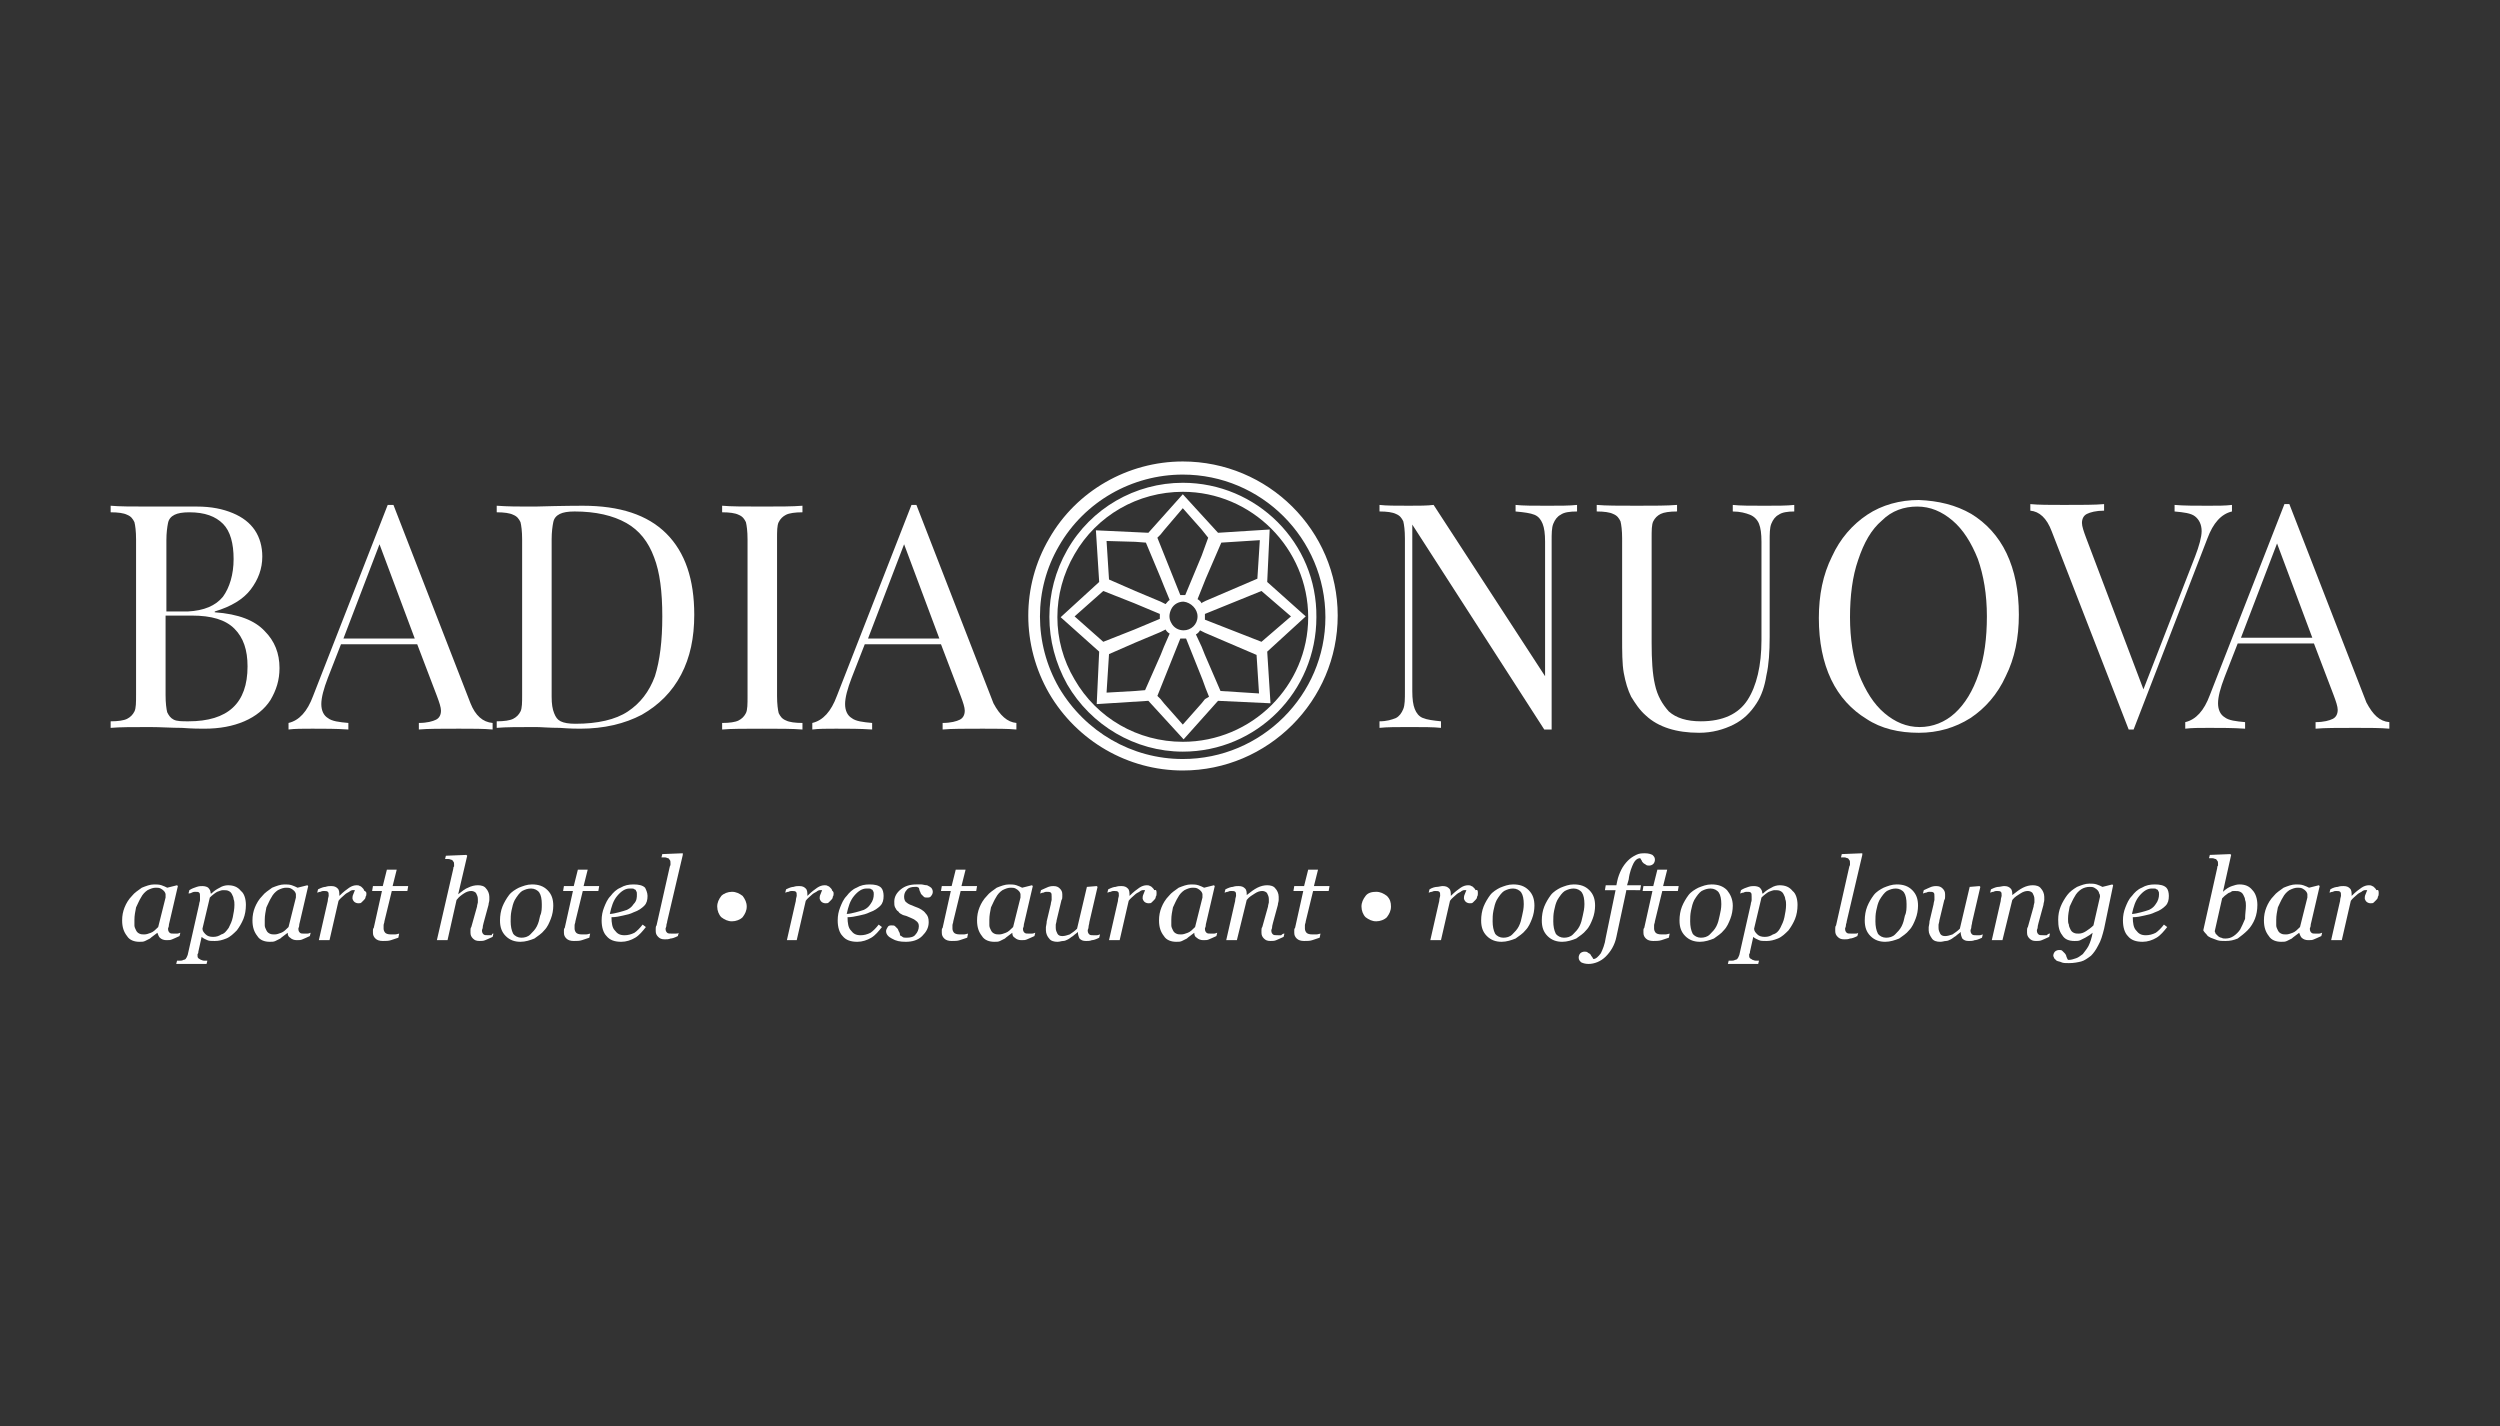<svg xmlns="http://www.w3.org/2000/svg" xmlns:xlink="http://www.w3.org/1999/xlink" id="Livello_1" x="0px" y="0px" width="305px" height="174px" viewBox="0 0 305 174" style="enable-background:new 0 0 305 174;" xml:space="preserve"><rect x="0" y="0" width="305" height="174" fill="#333333" stroke="none"/><style type="text/css">	.st0{fill:#FFFFFF;}</style><g>	<g>		<path class="st0" d="M144.3,56.3c-6.7,0-13,3.6-16.3,9.4c-3.4,5.8-3.4,13,0,18.9c3.4,5.8,9.6,9.4,16.3,9.4    c10.4,0,18.9-8.5,18.9-18.9S154.7,56.3,144.3,56.3z M144.3,92.6c-6.2,0-11.9-3.3-15.1-8.7c-3.1-5.4-3.1-12,0-17.3    c3.1-5.4,8.9-8.7,15.1-8.7c9.6,0,17.4,7.8,17.4,17.4C161.7,84.8,153.9,92.6,144.3,92.6z"></path>		<path class="st0" d="M144.3,58.9c-5.8,0-11.2,3.1-14.1,8.2c-2.9,5.1-2.9,11.2,0,16.4c2.9,5,8.3,8.2,14.1,8.2    c9,0,16.3-7.3,16.3-16.4C160.7,66.2,153.3,58.9,144.3,58.9z M144.3,90.5c-5.5,0-10.5-2.9-13.2-7.6c-2.8-4.7-2.8-10.5,0-15.3    c2.7-4.7,7.7-7.6,13.2-7.6c8.4,0,15.3,6.9,15.3,15.3S152.7,90.5,144.3,90.5z"></path>		<path class="st0" d="M159.3,75.2l-4.7-4.2l0.3-6.4l-6.3,0.4l-4.3-4.7l-4.2,4.7l-6.4-0.3l0.4,6.3l-4.7,4.3l4.7,4.2l-0.3,6.4    l6.3-0.4l4.3,4.7l4.2-4.7l6.4,0.3l-0.4-6.3L159.3,75.2z M149,66.2l4.7-0.3l-0.3,4.7l-6.3,2.7l-0.4,0.2l-0.1,0.1    c-0.1-0.2-0.3-0.4-0.5-0.5l0.6-1.5l0.4-1L149,66.2z M146.1,75.2c0,1-0.8,1.7-1.7,1.7c-0.6,0-1.2-0.3-1.5-0.9    c-0.3-0.5-0.3-1.1,0-1.7c0.3-0.6,0.9-0.9,1.5-0.9C145.3,73.5,146.1,74.3,146.1,75.2z M141.6,65.2l0.4-0.5l2.3-2.7l2.3,2.6l0.4,0.5    l0.4,0.5l-0.4,1.1l-0.4,1.1l-2,4.8c-0.1,0-0.2,0-0.3,0c-0.1,0-0.2,0-0.3,0l-2-5l-0.4-1l-0.4-1L141.6,65.2z M138.5,66.1l1.3,0.1    l1.8,4.3l0.4,1l0.7,1.7c-0.2,0.1-0.3,0.3-0.5,0.5l-0.2-0.1l-0.4-0.2l-3.1-1.3l-3.2-1.4l-0.3-4.7L138.5,66.1z M131.1,75.2l3.5-3.1    l3.8,1.5l3.1,1.3l0,0c0,0.2,0,0.4,0,0.6l0,0l-3.1,1.3l-3.8,1.5L131.1,75.2z M139.7,84.2l-1.2,0.1l-3.5,0.2l0.3-4.7l3.2-1.4    l3.1-1.3l0.4-0.2l0.2-0.1c0.1,0.2,0.3,0.4,0.5,0.5l-0.7,1.6l-0.4,1L139.7,84.2z M147,85.3l-0.4,0.5l-2.3,2.6l-2.3-2.6l-0.4-0.5    l-0.4-0.4l0.4-1l0.4-1l2-5c0.1,0,0.2,0,0.4,0c0.1,0,0.2,0,0.3,0l2,5l0.4,1.1l0.4,1L147,85.3z M148.9,84.3l-1.9-4.4l-0.4-1    l-0.7-1.5c0.2-0.1,0.4-0.3,0.5-0.5l0.2,0.1l0.4,0.2l6.3,2.7l0.3,4.7L148.9,84.3z M147,75.6L147,75.6c0-0.1,0-0.2,0-0.4    c0-0.1,0-0.2,0-0.3l0,0l6.9-2.8l3.6,3.1l-3.6,3.1L147,75.6z"></path>		<path class="st0" d="M32.3,77c1.2,1.2,1.8,2.7,1.8,4.5c0,1.5-0.4,2.7-1.1,3.9c-0.7,1.1-1.8,2-3.2,2.6c-1.4,0.6-3,0.9-4.9,0.9    c-0.5,0-1.4,0-2.7-0.1c-1.3,0-2.6-0.1-3.9-0.1c-2.1,0-3.7,0-4.8,0.1v-0.8c0.9,0,1.6-0.1,2-0.3c0.4-0.2,0.7-0.5,0.9-0.9    c0.2-0.4,0.2-1.1,0.2-2.1V65.8c0-1-0.1-1.7-0.2-2.1c-0.2-0.4-0.4-0.7-0.9-0.9c-0.4-0.2-1.1-0.3-2-0.3v-0.8    c1.1,0.1,2.6,0.1,4.7,0.1c1,0,2.1,0,3.3,0c1.2,0,2,0,2.5,0c1.8,0,3.2,0.3,4.4,0.8c1.2,0.5,2.1,1.2,2.7,2.1c0.6,0.9,0.9,2,0.9,3.2    c0,1.5-0.5,2.8-1.4,4c-0.9,1.2-2.4,2.1-4.4,2.7v0.1C29.1,74.9,31.1,75.7,32.3,77z M27.2,72.8c0.8-1.1,1.3-2.7,1.3-4.6    c0-1.9-0.4-3.4-1.3-4.3c-0.9-0.9-2.2-1.4-4.1-1.4c-0.8,0-1.4,0.1-1.8,0.3c-0.4,0.2-0.7,0.5-0.8,1s-0.2,1.2-0.2,2.1v8.7h2.6    C24.9,74.5,26.3,73.9,27.2,72.8z M20.4,86.9c0.2,0.4,0.4,0.7,0.8,0.9c0.4,0.2,1,0.2,1.8,0.2c4.8,0,7.2-2.2,7.2-6.7    c0-2-0.5-3.5-1.6-4.6c-1.1-1.1-2.8-1.6-5.2-1.6h-3.2v9.7C20.2,85.8,20.3,86.5,20.4,86.9z"></path>		<path class="st0" d="M60.1,88.2v0.8c-1.1-0.1-2.4-0.1-4.1-0.1c-2.2,0-3.8,0-4.9,0.1v-0.8c1,0,1.7-0.2,2.1-0.4    c0.4-0.2,0.6-0.6,0.6-1.1c0-0.4-0.2-1-0.5-1.8l-2.4-6.3h-9.3l-1.6,4.1c-0.5,1.3-0.8,2.4-0.8,3.2c0,0.8,0.3,1.4,0.8,1.7    c0.5,0.4,1.4,0.5,2.5,0.6v0.8c-1.5-0.1-2.9-0.1-4.4-0.1c-1.2,0-2.1,0-2.9,0.1v-0.8c1.3-0.3,2.3-1.4,3-3.3l9.1-23.3H48l9.4,24.2    C58,87.3,58.9,88.1,60.1,88.2z M46.3,66.4l-4.4,11.5h8.7L46.3,66.4z"></path>		<path class="st0" d="M64.4,61.8l0.9,0c3.5-0.1,5.5-0.1,5.8-0.1c4.5,0,7.9,1.1,10.2,3.4c2.3,2.3,3.4,5.6,3.4,9.9    c0,2.8-0.5,5.2-1.6,7.3c-1.1,2.1-2.7,3.7-4.8,4.9c-2.1,1.1-4.6,1.7-7.5,1.7c-0.4,0-1.2,0-2.5-0.1c-1.3,0-2.3-0.1-2.9-0.1    c-2.1,0-3.7,0-4.8,0.1v-0.8c0.9,0,1.6-0.1,2-0.3c0.4-0.2,0.7-0.5,0.9-0.9c0.2-0.4,0.2-1.1,0.2-2.1V65.8c0-1-0.1-1.7-0.2-2.1    c-0.2-0.4-0.4-0.7-0.9-0.9c-0.4-0.2-1.1-0.3-2-0.3v-0.8C62,61.8,63.3,61.8,64.4,61.8z M67.6,87c0.2,0.5,0.4,0.8,0.8,1    c0.4,0.2,1,0.3,1.8,0.3c2.7,0,4.9-0.5,6.4-1.5s2.6-2.4,3.3-4.3c0.6-1.9,0.9-4.3,0.9-7.3c0-3-0.3-5.4-1-7.2    c-0.7-1.9-1.8-3.3-3.4-4.2c-1.6-0.9-3.7-1.4-6.3-1.4c-0.8,0-1.4,0.1-1.8,0.3c-0.4,0.2-0.7,0.5-0.8,1s-0.2,1.2-0.2,2.1v19.2    C67.3,85.9,67.4,86.5,67.6,87z"></path>		<path class="st0" d="M95.9,62.8c-0.4,0.2-0.7,0.5-0.9,0.9c-0.2,0.4-0.2,1.1-0.2,2.1v19.1c0,1,0.1,1.7,0.2,2.1    c0.2,0.4,0.4,0.7,0.9,0.9c0.4,0.2,1.1,0.3,2,0.3v0.8c-1.2-0.1-2.8-0.1-4.9-0.1c-2.2,0-3.8,0-4.9,0.1v-0.8c0.9,0,1.6-0.1,2-0.3    c0.4-0.2,0.7-0.5,0.9-0.9c0.2-0.4,0.2-1.1,0.2-2.1V65.8c0-1-0.1-1.7-0.2-2.1c-0.2-0.4-0.4-0.7-0.9-0.9c-0.4-0.2-1.1-0.3-2-0.3    v-0.8c1.1,0.1,2.7,0.1,4.9,0.1c2.1,0,3.7,0,4.9-0.1v0.8C97,62.5,96.3,62.6,95.9,62.8z"></path>		<path class="st0" d="M124,88.2v0.8c-1.1-0.1-2.4-0.1-4.1-0.1c-2.2,0-3.8,0-4.9,0.1v-0.8c1,0,1.7-0.2,2.1-0.4    c0.4-0.2,0.6-0.6,0.6-1.1c0-0.4-0.2-1-0.5-1.8l-2.4-6.3h-9.3l-1.6,4.1c-0.5,1.3-0.8,2.4-0.8,3.2c0,0.8,0.3,1.4,0.8,1.7    c0.5,0.4,1.4,0.5,2.5,0.6v0.8c-1.5-0.1-2.9-0.1-4.4-0.1c-1.2,0-2.1,0-2.9,0.1v-0.8c1.3-0.3,2.3-1.4,3-3.3l9.1-23.3h0.6l9.4,24.2    C122,87.3,122.9,88.1,124,88.2z M110.3,66.4l-4.4,11.5h8.7L110.3,66.4z"></path>		<path class="st0" d="M190.4,62.8c-0.4,0.2-0.7,0.6-0.9,1.1c-0.2,0.5-0.2,1.2-0.2,2.2V89h-0.9l-16.1-25v20.3c0,1,0.1,1.7,0.3,2.2    c0.2,0.5,0.5,0.9,1,1.1c0.5,0.2,1.2,0.3,2.2,0.4v0.8c-0.9-0.1-2.2-0.1-3.9-0.1c-1.5,0-2.7,0-3.6,0.1v-0.8c0.9,0,1.5-0.2,2-0.4    c0.4-0.2,0.7-0.6,0.9-1.1c0.2-0.5,0.2-1.2,0.2-2.2V65.7c0-1-0.1-1.7-0.2-2.1c-0.2-0.4-0.4-0.7-0.9-0.9c-0.4-0.2-1.1-0.3-2-0.3    v-0.8c0.8,0.1,2,0.1,3.6,0.1c1.2,0,2.2,0,3-0.1l13.6,20.9V66.1c0-1-0.1-1.7-0.3-2.2c-0.2-0.5-0.5-0.9-1-1.1    c-0.5-0.2-1.2-0.3-2.3-0.4v-0.8c0.9,0.1,2.2,0.1,3.9,0.1c1.5,0,2.7,0,3.6-0.1v0.8C191.5,62.4,190.8,62.5,190.4,62.8z"></path>		<path class="st0" d="M217,62.8c-0.4,0.2-0.7,0.6-0.9,1.1c-0.2,0.5-0.2,1.2-0.2,2.2v11.6c0,1.8-0.1,3.4-0.4,4.7    c-0.2,1.3-0.6,2.5-1.2,3.4c-0.7,1.1-1.6,2-2.8,2.6c-1.2,0.6-2.6,1-4.2,1c-2.8,0-5-0.7-6.5-2.1c-0.8-0.7-1.3-1.5-1.8-2.3    c-0.4-0.8-0.7-1.8-0.9-2.9c-0.2-1.1-0.2-2.6-0.2-4.4V65.7c0-1-0.1-1.7-0.2-2.1c-0.2-0.4-0.4-0.7-0.9-0.9c-0.4-0.2-1.1-0.3-2-0.3    v-0.8c1.1,0.1,2.7,0.1,4.9,0.1c2.1,0,3.7,0,4.9-0.1v0.8c-0.9,0-1.6,0.1-2,0.3c-0.4,0.2-0.7,0.5-0.9,0.9c-0.2,0.4-0.2,1.1-0.2,2.1    v12.7c0,2.1,0.1,3.8,0.4,5.1c0.3,1.4,0.9,2.4,1.7,3.3c0.9,0.8,2.2,1.2,3.9,1.2c2.7,0,4.6-0.9,5.7-2.6c1.1-1.7,1.7-4.2,1.7-7.3v-12    c0-1-0.1-1.7-0.3-2.2c-0.2-0.5-0.6-0.9-1.1-1.1c-0.5-0.2-1.2-0.4-2.1-0.4v-0.8c0.9,0.1,2.2,0.1,3.9,0.1c1.5,0,2.7,0,3.6-0.1v0.8    C218.1,62.4,217.4,62.5,217,62.8z"></path>		<path class="st0" d="M240.5,62.7c1.8,1.1,3.3,2.7,4.3,4.8c1,2.1,1.5,4.6,1.5,7.5c0,2.8-0.5,5.3-1.6,7.5c-1,2.2-2.5,3.9-4.3,5.1    c-1.9,1.2-4,1.8-6.3,1.8c-2.4,0-4.6-0.5-6.4-1.7c-1.8-1.1-3.3-2.7-4.3-4.8c-1-2.1-1.5-4.6-1.5-7.5c0-2.8,0.5-5.3,1.6-7.5    c1-2.2,2.5-3.9,4.3-5.1s4-1.8,6.3-1.8C236.5,61.1,238.6,61.6,240.5,62.7z M229.6,63.5c-1.3,1.1-2.2,2.7-2.9,4.8c-0.7,2-1,4.4-1,7    c0,2.7,0.4,5,1.1,7c0.8,2,1.8,3.6,3.1,4.7c1.3,1.1,2.7,1.7,4.3,1.7c1.6,0,3.1-0.6,4.3-1.7c1.2-1.1,2.2-2.7,2.9-4.8    c0.7-2,1-4.4,1-7c0-2.7-0.4-5-1.1-7c-0.8-2-1.8-3.6-3.1-4.7s-2.7-1.7-4.3-1.7C232.3,61.8,230.8,62.3,229.6,63.5z"></path>		<path class="st0" d="M269.4,61.7c1.2,0,2.1,0,2.9-0.1v0.8c-1.3,0.3-2.3,1.4-3,3.3l-9,23.3h-0.3h-0.3l-9.4-24.2    c-0.6-1.6-1.5-2.4-2.6-2.5v-0.8c1,0.1,2.4,0.1,4.1,0.1c2.2,0,3.8,0,4.9-0.1v0.8c-1,0-1.7,0.2-2.1,0.4c-0.4,0.2-0.6,0.6-0.6,1.1    c0,0.4,0.2,1,0.5,1.8l7,18.5l6.3-16.2c0.5-1.3,0.8-2.4,0.8-3.1c0-0.8-0.3-1.4-0.8-1.8c-0.5-0.4-1.4-0.5-2.5-0.6v-0.8    C266.4,61.7,267.9,61.7,269.4,61.7z"></path>		<path class="st0" d="M291.5,88.1v0.8c-1.1-0.1-2.4-0.1-4.1-0.1c-2.2,0-3.8,0-4.9,0.1v-0.8c1,0,1.7-0.2,2.1-0.4    c0.4-0.2,0.6-0.6,0.6-1.1c0-0.4-0.2-1-0.5-1.8l-2.4-6.3h-9.3l-1.6,4.1c-0.5,1.3-0.8,2.4-0.8,3.2c0,0.8,0.3,1.4,0.8,1.7    c0.5,0.4,1.4,0.5,2.5,0.6v0.8c-1.5-0.1-2.9-0.1-4.4-0.1c-1.2,0-2.1,0-2.9,0.1v-0.8c1.3-0.3,2.3-1.4,3-3.3l9.1-23.3h0.6l9.4,24.2    C289.5,87.2,290.3,88,291.5,88.1z M277.8,66.3l-4.4,11.5h8.7L277.8,66.3z"></path>	</g>	<g>		<path class="st0" d="M19.2,113.8L19.2,113.8c-0.1,0.1-0.3,0.2-0.4,0.3c-0.1,0.1-0.3,0.2-0.5,0.4c-0.2,0.1-0.4,0.2-0.6,0.3    c-0.2,0.1-0.4,0.1-0.7,0.1c-0.6,0-1.2-0.2-1.5-0.7c-0.4-0.5-0.6-1.1-0.6-1.9c0-0.6,0.1-1.1,0.3-1.6c0.2-0.5,0.5-1,0.9-1.4    c0.3-0.4,0.8-0.7,1.2-1c0.5-0.2,1-0.4,1.5-0.4c0.3,0,0.6,0,0.9,0.1c0.3,0.1,0.5,0.2,0.7,0.3l1.2-0.3l0.1,0.1l-1,4.3    c0,0.1-0.1,0.3-0.1,0.5c0,0.2-0.1,0.3-0.1,0.4c0,0.3,0.1,0.4,0.2,0.5c0.1,0.1,0.3,0.1,0.5,0.1c0.1,0,0.2,0,0.4,0s0.3-0.1,0.4-0.1    l-0.1,0.4c-0.4,0.2-0.7,0.3-0.9,0.4c-0.2,0.1-0.4,0.1-0.7,0.1c-0.3,0-0.6-0.1-0.8-0.3C19.4,114.3,19.3,114.1,19.2,113.8z     M20.2,109.5c0-0.1,0-0.3,0-0.4c0-0.1-0.1-0.3-0.2-0.4c-0.1-0.1-0.2-0.2-0.4-0.3c-0.2-0.1-0.4-0.1-0.6-0.1c-0.3,0-0.6,0.1-1,0.3    c-0.3,0.2-0.6,0.5-0.8,0.9c-0.2,0.3-0.4,0.8-0.6,1.2c-0.1,0.5-0.2,1-0.2,1.5c0,0.3,0,0.5,0,0.7c0,0.2,0.1,0.4,0.2,0.6    c0.1,0.2,0.2,0.3,0.4,0.4c0.2,0.1,0.4,0.1,0.6,0.1c0.3,0,0.5-0.1,0.8-0.2c0.3-0.1,0.6-0.4,0.9-0.7L20.2,109.5z"></path>		<path class="st0" d="M30,110.4c0,0.6-0.1,1.2-0.3,1.7c-0.2,0.5-0.5,1-0.8,1.4c-0.4,0.4-0.8,0.8-1.3,1c-0.5,0.2-0.9,0.3-1.4,0.3    c-0.4,0-0.7,0-0.9-0.1c-0.2-0.1-0.5-0.2-0.7-0.4l-0.4,1.8c0,0.1,0,0.2-0.1,0.3c0,0.1,0,0.2,0,0.2c0,0.1,0,0.2,0.1,0.3    c0.1,0.1,0.2,0.1,0.3,0.2c0.1,0,0.2,0.1,0.4,0.1c0.1,0,0.3,0,0.4,0l-0.1,0.4h-3.7l0.1-0.4c0.1,0,0.3,0,0.4,0c0.1,0,0.2,0,0.4-0.1    c0.1,0,0.3-0.1,0.3-0.2c0.1-0.1,0.1-0.2,0.2-0.4l1.4-6.2c0-0.2,0.1-0.3,0.1-0.5c0-0.2,0-0.3,0-0.4c0-0.3,0-0.4-0.1-0.5    c-0.1-0.1-0.2-0.1-0.5-0.1c-0.1,0-0.2,0-0.4,0.1s-0.3,0.1-0.4,0.1l0.1-0.4c0.3-0.2,0.6-0.3,0.9-0.4c0.3-0.1,0.5-0.1,0.7-0.1    c0.3,0,0.6,0.1,0.7,0.2c0.2,0.2,0.3,0.4,0.3,0.7h0.1c0.3-0.3,0.6-0.5,1-0.7c0.3-0.2,0.7-0.3,1-0.3c0.7,0,1.2,0.2,1.6,0.7    C29.8,109,30,109.7,30,110.4z M27.9,113.2c0.2-0.4,0.4-0.8,0.5-1.3c0.1-0.5,0.2-1,0.2-1.5c0-0.2,0-0.5-0.1-0.7    c0-0.2-0.1-0.4-0.2-0.6c-0.1-0.2-0.2-0.3-0.4-0.4c-0.2-0.1-0.4-0.1-0.7-0.1c-0.2,0-0.4,0.1-0.7,0.2c-0.2,0.1-0.6,0.4-0.9,0.7    l-0.9,3.8c0,0.3,0.2,0.5,0.4,0.7c0.2,0.2,0.5,0.3,0.9,0.3c0.4,0,0.7-0.1,1-0.3C27.4,113.9,27.6,113.6,27.9,113.2z"></path>		<path class="st0" d="M35.1,113.8L35.1,113.8c-0.1,0.1-0.3,0.2-0.4,0.3c-0.1,0.1-0.3,0.2-0.5,0.4c-0.2,0.1-0.4,0.2-0.6,0.3    c-0.2,0.1-0.4,0.1-0.7,0.1c-0.6,0-1.2-0.2-1.5-0.7c-0.4-0.5-0.6-1.1-0.6-1.9c0-0.6,0.1-1.1,0.3-1.6c0.2-0.5,0.5-1,0.9-1.4    c0.3-0.4,0.8-0.7,1.2-1c0.5-0.2,1-0.4,1.5-0.4c0.3,0,0.6,0,0.9,0.1c0.3,0.1,0.5,0.2,0.7,0.3l1.2-0.3l0.1,0.1l-1,4.3    c0,0.1-0.1,0.3-0.1,0.5c0,0.2-0.1,0.3-0.1,0.4c0,0.3,0.1,0.4,0.2,0.5c0.1,0.1,0.3,0.1,0.5,0.1c0.1,0,0.2,0,0.4,0    c0.2,0,0.3-0.1,0.4-0.1l-0.1,0.4c-0.4,0.2-0.7,0.3-0.9,0.4c-0.2,0.1-0.4,0.1-0.7,0.1c-0.3,0-0.6-0.1-0.8-0.3    C35.2,114.3,35.1,114.1,35.1,113.8z M36.1,109.5c0-0.1,0-0.3,0-0.4c0-0.1-0.1-0.3-0.2-0.4c-0.1-0.1-0.2-0.2-0.4-0.3    c-0.2-0.1-0.4-0.1-0.6-0.1c-0.3,0-0.6,0.1-1,0.3c-0.3,0.2-0.6,0.5-0.8,0.9c-0.2,0.3-0.4,0.8-0.6,1.2c-0.1,0.5-0.2,1-0.2,1.5    c0,0.3,0,0.5,0,0.7c0,0.2,0.1,0.4,0.2,0.6c0.1,0.2,0.2,0.3,0.4,0.4c0.2,0.1,0.4,0.1,0.6,0.1c0.3,0,0.5-0.1,0.8-0.2    c0.3-0.1,0.6-0.4,0.9-0.7L36.1,109.5z"></path>		<path class="st0" d="M44.7,109c0,0.1,0,0.3-0.1,0.4c0,0.2-0.1,0.3-0.2,0.4c-0.1,0.1-0.2,0.2-0.3,0.3c-0.1,0.1-0.2,0.1-0.4,0.1    c-0.2,0-0.4-0.1-0.5-0.2c-0.1-0.1-0.2-0.3-0.2-0.4c0-0.1,0-0.3,0.1-0.5c0.1-0.2,0.1-0.3,0.2-0.5c-0.1,0-0.1,0-0.3,0    c-0.1,0-0.3,0.1-0.4,0.2c-0.2,0.1-0.4,0.2-0.6,0.4c-0.2,0.2-0.5,0.4-0.7,0.7l-1.1,4.8h-1.3l1-4.4c0-0.1,0.1-0.3,0.1-0.5    c0-0.2,0.1-0.4,0.1-0.5c0-0.3,0-0.4-0.1-0.5c-0.1-0.1-0.3-0.1-0.5-0.1c-0.1,0-0.2,0-0.4,0.1c-0.2,0-0.3,0.1-0.4,0.1l0.1-0.4    c0.4-0.2,0.7-0.3,0.9-0.3c0.3-0.1,0.5-0.1,0.7-0.1c0.4,0,0.6,0.1,0.8,0.3c0.2,0.2,0.2,0.5,0.2,0.9h0c0.5-0.5,0.9-0.8,1.2-1    c0.3-0.2,0.6-0.3,0.9-0.3c0.1,0,0.3,0,0.4,0.1c0.1,0,0.2,0.1,0.3,0.2c0.1,0.1,0.2,0.2,0.2,0.3S44.7,108.7,44.7,109z"></path>		<path class="st0" d="M46.7,114.8c-0.4,0-0.7-0.1-0.9-0.3c-0.2-0.2-0.3-0.4-0.3-0.7c0-0.1,0-0.2,0-0.3c0-0.1,0-0.2,0.1-0.3l1-4.5    h-1.2l0.1-0.6h1.2l0.5-2h1.2l-0.5,2h1.9l-0.1,0.6h-1.9l-0.9,3.7c0,0.2-0.1,0.3-0.1,0.5c0,0.2,0,0.3,0,0.4c0,0.2,0.1,0.4,0.2,0.5    c0.1,0.1,0.3,0.2,0.7,0.2c0.1,0,0.3,0,0.5,0c0.2,0,0.4-0.1,0.5-0.1l-0.1,0.5c-0.3,0.1-0.6,0.2-0.9,0.3    C47.4,114.8,47.1,114.8,46.7,114.8z"></path>		<path class="st0" d="M60.2,113.9l-0.1,0.4c-0.4,0.2-0.7,0.3-0.9,0.4c-0.2,0.1-0.5,0.1-0.7,0.1c-0.4,0-0.6-0.1-0.8-0.3    c-0.2-0.2-0.3-0.4-0.3-0.7c0-0.1,0-0.2,0-0.3c0-0.1,0-0.3,0.1-0.4l0.7-2.5c0-0.2,0.1-0.4,0.1-0.5c0-0.2,0-0.3,0-0.4    c0-0.3-0.1-0.5-0.2-0.7c-0.1-0.2-0.4-0.3-0.6-0.3c-0.3,0-0.6,0.1-0.9,0.3c-0.3,0.2-0.6,0.4-0.9,0.8l-1.1,4.9h-1.3l2-8.7    c0-0.1,0-0.2,0.1-0.3c0-0.1,0-0.1,0-0.2c0-0.2,0-0.3-0.1-0.4c-0.1-0.1-0.1-0.2-0.2-0.2c-0.1,0-0.2-0.1-0.4-0.1c-0.1,0-0.3,0-0.4,0    l0.1-0.4l2.5-0.1l0.1,0.1l-1.1,4.7h0c0.5-0.4,0.9-0.7,1.2-0.8c0.4-0.2,0.8-0.3,1.2-0.3c0.4,0,0.8,0.1,1,0.4c0.2,0.2,0.4,0.6,0.4,1    c0,0.1,0,0.2,0,0.4c0,0.2-0.1,0.4-0.1,0.6l-0.6,2.2c0,0.1-0.1,0.3-0.1,0.5c0,0.2-0.1,0.3-0.1,0.4c0,0.3,0.1,0.4,0.2,0.5    c0.1,0.1,0.3,0.1,0.6,0.1c0.1,0,0.2,0,0.4,0C60,113.9,60.1,113.9,60.2,113.9z"></path>		<path class="st0" d="M67.5,110.5c0,0.5-0.1,1.1-0.3,1.6c-0.2,0.5-0.4,1-0.8,1.4c-0.3,0.4-0.8,0.7-1.2,1c-0.5,0.2-1.1,0.4-1.7,0.4    c-0.7,0-1.3-0.2-1.8-0.7c-0.5-0.5-0.7-1.1-0.7-1.9c0-0.6,0.1-1.2,0.3-1.7c0.2-0.5,0.5-1,0.8-1.4c0.3-0.4,0.8-0.7,1.2-0.9    c0.5-0.2,1-0.4,1.6-0.4c0.8,0,1.4,0.2,1.9,0.7C67.3,109.1,67.5,109.7,67.5,110.5z M66.1,110.3c0-0.6-0.1-1.1-0.3-1.4    c-0.2-0.3-0.6-0.5-1-0.5c-0.4,0-0.7,0.1-1.1,0.3c-0.3,0.2-0.6,0.6-0.9,1.1c-0.2,0.4-0.3,0.8-0.4,1.3c-0.1,0.5-0.1,0.9-0.1,1.3    c0,0.6,0.1,1.1,0.3,1.5c0.2,0.3,0.6,0.5,1,0.5c0.4,0,0.8-0.1,1.1-0.4c0.3-0.3,0.6-0.6,0.8-1c0.2-0.4,0.3-0.8,0.4-1.3    C66.1,111.3,66.1,110.8,66.1,110.3z"></path>		<path class="st0" d="M70,114.8c-0.4,0-0.7-0.1-0.9-0.3c-0.2-0.2-0.3-0.4-0.3-0.7c0-0.1,0-0.2,0-0.3c0-0.1,0-0.2,0.1-0.3l1-4.5    h-1.2l0.1-0.6h1.2l0.5-2h1.2l-0.5,2h1.9l-0.1,0.6h-1.9l-0.9,3.7c0,0.2-0.1,0.3-0.1,0.5c0,0.2,0,0.3,0,0.4c0,0.2,0.1,0.4,0.2,0.5    c0.1,0.1,0.3,0.2,0.7,0.2c0.1,0,0.3,0,0.5,0c0.2,0,0.4-0.1,0.5-0.1l-0.1,0.5c-0.3,0.1-0.6,0.2-0.9,0.3    C70.7,114.8,70.4,114.8,70,114.8z"></path>		<path class="st0" d="M79,109.3c0,0.5-0.1,0.9-0.4,1.2c-0.3,0.3-0.7,0.6-1.3,0.8c-0.4,0.2-0.8,0.3-1.3,0.4    c-0.4,0.1-0.9,0.2-1.4,0.2c0,0.7,0.1,1.3,0.4,1.6c0.3,0.4,0.6,0.6,1.2,0.6c0.4,0,0.8-0.1,1.2-0.3c0.3-0.2,0.7-0.6,1-1l0.4,0.3    c-0.4,0.5-0.8,1-1.3,1.3c-0.5,0.3-1.1,0.5-1.7,0.5c-0.8,0-1.4-0.2-1.8-0.7c-0.4-0.4-0.6-1.1-0.6-1.9c0-0.6,0.1-1.1,0.3-1.6    c0.2-0.5,0.4-1,0.8-1.4c0.3-0.4,0.7-0.8,1.2-1c0.5-0.3,1-0.4,1.6-0.4c0.6,0,1.1,0.1,1.4,0.4C78.8,108.5,79,108.9,79,109.3z     M77.7,109.1c0-0.2,0-0.3-0.1-0.4c0-0.1-0.1-0.2-0.2-0.2c-0.1-0.1-0.2-0.1-0.3-0.1c-0.1,0-0.2,0-0.3,0c-0.5,0-1,0.3-1.5,0.9    c-0.5,0.6-0.7,1.3-0.9,2.2c0.3,0,0.7-0.1,1.1-0.2c0.4-0.1,0.7-0.2,1-0.3c0.4-0.2,0.6-0.4,0.8-0.7    C77.7,109.9,77.7,109.5,77.7,109.1z"></path>		<path class="st0" d="M83.3,104.3l-1.9,8.1c0,0.2-0.1,0.3-0.1,0.5c0,0.2-0.1,0.3-0.1,0.4c0,0.3,0.1,0.4,0.2,0.5s0.3,0.1,0.6,0.1    c0.1,0,0.2,0,0.4,0c0.2,0,0.3,0,0.4-0.1l-0.1,0.4c-0.4,0.2-0.7,0.3-0.9,0.3c-0.2,0.1-0.5,0.1-0.7,0.1c-0.4,0-0.6-0.1-0.8-0.3    c-0.2-0.2-0.3-0.4-0.3-0.7c0-0.1,0-0.2,0-0.3s0-0.3,0.1-0.4l1.6-7.1c0-0.1,0.1-0.2,0.1-0.3c0-0.1,0-0.1,0-0.2c0-0.2,0-0.3-0.1-0.4    c-0.1-0.1-0.1-0.2-0.2-0.2c-0.1,0-0.2-0.1-0.4-0.1c-0.1,0-0.3,0-0.4,0l0.1-0.4l2.5-0.1L83.3,104.3z"></path>		<path class="st0" d="M91.1,110.6c0,0.5-0.2,0.9-0.5,1.3c-0.3,0.3-0.8,0.5-1.3,0.5s-0.9-0.2-1.3-0.5c-0.3-0.3-0.5-0.8-0.5-1.3    c0-0.5,0.2-0.9,0.5-1.3c0.3-0.3,0.8-0.5,1.3-0.5s0.9,0.2,1.3,0.5C90.9,109.7,91.1,110.1,91.1,110.6z"></path>		<path class="st0" d="M101.7,109c0,0.1,0,0.3-0.1,0.4c0,0.2-0.1,0.3-0.2,0.4c-0.1,0.1-0.2,0.2-0.3,0.3c-0.1,0.1-0.2,0.1-0.4,0.1    c-0.2,0-0.4-0.1-0.5-0.2c-0.1-0.1-0.2-0.3-0.2-0.4c0-0.1,0-0.3,0.1-0.5c0.1-0.2,0.1-0.3,0.2-0.5c-0.1,0-0.1,0-0.3,0    c-0.1,0-0.3,0.1-0.4,0.2c-0.2,0.1-0.4,0.2-0.6,0.4c-0.2,0.2-0.5,0.4-0.7,0.7l-1.1,4.8H96l1-4.4c0-0.1,0.1-0.3,0.1-0.5    c0-0.2,0.1-0.4,0.1-0.5c0-0.3,0-0.4-0.1-0.5c-0.1-0.1-0.3-0.1-0.5-0.1c-0.1,0-0.2,0-0.4,0.1c-0.2,0-0.3,0.1-0.4,0.1l0.1-0.4    c0.4-0.2,0.7-0.3,0.9-0.3c0.3-0.1,0.5-0.1,0.7-0.1c0.4,0,0.6,0.1,0.8,0.3c0.2,0.2,0.2,0.5,0.2,0.9h0c0.5-0.5,0.9-0.8,1.2-1    c0.3-0.2,0.6-0.3,0.9-0.3c0.1,0,0.3,0,0.4,0.1c0.1,0,0.2,0.1,0.3,0.2c0.1,0.1,0.2,0.2,0.2,0.3S101.7,108.7,101.7,109z"></path>		<path class="st0" d="M107.8,109.3c0,0.5-0.1,0.9-0.4,1.2c-0.3,0.3-0.7,0.6-1.3,0.8c-0.4,0.2-0.8,0.3-1.3,0.4s-0.9,0.2-1.4,0.2    c0,0.7,0.1,1.3,0.4,1.6c0.3,0.4,0.6,0.6,1.2,0.6c0.4,0,0.8-0.1,1.2-0.3c0.3-0.2,0.7-0.6,1-1l0.4,0.3c-0.4,0.5-0.8,1-1.3,1.3    c-0.5,0.3-1.1,0.5-1.7,0.5c-0.8,0-1.4-0.2-1.8-0.7c-0.4-0.4-0.6-1.1-0.6-1.9c0-0.6,0.1-1.1,0.3-1.6c0.2-0.5,0.4-1,0.8-1.4    c0.3-0.4,0.7-0.8,1.2-1c0.5-0.3,1-0.4,1.6-0.4c0.6,0,1.1,0.1,1.4,0.4C107.7,108.5,107.8,108.9,107.8,109.3z M106.6,109.1    c0-0.2,0-0.3-0.1-0.4c0-0.1-0.1-0.2-0.2-0.2c-0.1-0.1-0.2-0.1-0.3-0.1c-0.1,0-0.2,0-0.3,0c-0.5,0-1,0.3-1.5,0.9    c-0.5,0.6-0.7,1.3-0.9,2.2c0.3,0,0.7-0.1,1.1-0.2c0.4-0.1,0.7-0.2,1-0.3c0.4-0.2,0.6-0.4,0.8-0.7    C106.5,109.9,106.6,109.5,106.6,109.1z"></path>		<path class="st0" d="M110.5,114.9c-0.7,0-1.2-0.1-1.7-0.4c-0.4-0.2-0.7-0.5-0.7-0.9c0-0.2,0.1-0.3,0.2-0.5    c0.1-0.2,0.3-0.2,0.5-0.2c0.2,0,0.3,0,0.4,0.1c0.1,0.1,0.2,0.2,0.3,0.3c0.1,0.1,0.1,0.3,0.2,0.4c0.1,0.2,0.1,0.3,0.1,0.4    c0.1,0.1,0.2,0.1,0.3,0.2c0.1,0.1,0.3,0.1,0.5,0.1c0.5,0,0.9-0.1,1.1-0.4c0.2-0.2,0.4-0.6,0.4-1c0-0.3-0.1-0.5-0.4-0.7    c-0.2-0.2-0.6-0.3-1-0.5c-0.2-0.1-0.4-0.1-0.6-0.2c-0.2-0.1-0.4-0.2-0.5-0.4c-0.2-0.1-0.3-0.3-0.4-0.5c-0.1-0.2-0.1-0.4-0.1-0.7    c0-0.6,0.3-1.1,0.8-1.5c0.5-0.4,1.1-0.6,1.9-0.6c0.2,0,0.4,0,0.6,0c0.2,0,0.4,0.1,0.7,0.1c0.2,0.1,0.4,0.2,0.5,0.3    c0.1,0.1,0.2,0.3,0.2,0.5c0,0.2-0.1,0.4-0.2,0.5c-0.1,0.2-0.3,0.2-0.5,0.2c-0.2,0-0.3,0-0.4-0.1c-0.1-0.1-0.2-0.2-0.3-0.3    c-0.1-0.1-0.1-0.3-0.2-0.4c0-0.1-0.1-0.3-0.1-0.4c-0.1,0-0.2-0.1-0.2-0.1c-0.1,0-0.2,0-0.3,0c-0.4,0-0.8,0.1-1,0.4    c-0.2,0.2-0.3,0.5-0.3,0.8c0,0.3,0.1,0.6,0.3,0.7c0.2,0.2,0.5,0.3,1,0.5c0.6,0.2,1.1,0.5,1.3,0.8c0.3,0.3,0.4,0.6,0.4,1.1    c0,0.7-0.3,1.2-0.8,1.7C112,114.7,111.3,114.9,110.5,114.9z"></path>		<path class="st0" d="M116.1,114.8c-0.4,0-0.7-0.1-0.9-0.3c-0.2-0.2-0.3-0.4-0.3-0.7c0-0.1,0-0.2,0-0.3c0-0.1,0-0.2,0.1-0.3l1-4.5    h-1.2l0.1-0.6h1.2l0.5-2h1.2l-0.5,2h1.9l-0.1,0.6h-1.9l-0.9,3.7c0,0.2-0.1,0.3-0.1,0.5c0,0.2,0,0.3,0,0.4c0,0.2,0.1,0.4,0.2,0.5    c0.1,0.1,0.3,0.2,0.7,0.2c0.1,0,0.3,0,0.5,0c0.2,0,0.4-0.1,0.5-0.1l-0.1,0.5c-0.3,0.1-0.6,0.2-0.9,0.3    C116.8,114.8,116.5,114.8,116.1,114.8z"></path>		<path class="st0" d="M123.5,113.8L123.5,113.8c-0.1,0.1-0.3,0.2-0.4,0.3c-0.1,0.1-0.3,0.2-0.5,0.4c-0.2,0.1-0.4,0.2-0.6,0.3    c-0.2,0.1-0.4,0.1-0.7,0.1c-0.6,0-1.2-0.2-1.5-0.7c-0.4-0.5-0.6-1.1-0.6-1.9c0-0.6,0.1-1.1,0.3-1.6c0.2-0.5,0.5-1,0.9-1.4    c0.3-0.4,0.8-0.7,1.2-1c0.5-0.2,1-0.4,1.5-0.4c0.3,0,0.6,0,0.9,0.1c0.3,0.1,0.5,0.2,0.7,0.3l1.2-0.3l0.1,0.1l-1,4.3    c0,0.1-0.1,0.3-0.1,0.5c0,0.2-0.1,0.3-0.1,0.4c0,0.3,0.1,0.4,0.2,0.5c0.1,0.1,0.3,0.1,0.5,0.1c0.1,0,0.2,0,0.4,0    c0.2,0,0.3-0.1,0.4-0.1l-0.1,0.4c-0.4,0.2-0.7,0.3-0.9,0.4c-0.2,0.1-0.4,0.1-0.7,0.1c-0.3,0-0.6-0.1-0.8-0.3    C123.6,114.3,123.5,114.1,123.5,113.8z M124.5,109.5c0-0.1,0-0.3,0-0.4c0-0.1-0.1-0.3-0.2-0.4c-0.1-0.1-0.2-0.2-0.4-0.3    c-0.2-0.1-0.4-0.1-0.6-0.1c-0.3,0-0.6,0.1-1,0.3c-0.3,0.2-0.6,0.5-0.8,0.9c-0.2,0.3-0.4,0.8-0.6,1.2c-0.1,0.5-0.2,1-0.2,1.5    c0,0.3,0,0.5,0,0.7c0,0.2,0.1,0.4,0.2,0.6c0.1,0.2,0.2,0.3,0.4,0.4c0.2,0.1,0.4,0.1,0.6,0.1c0.3,0,0.5-0.1,0.8-0.2    c0.3-0.1,0.6-0.4,0.9-0.7L124.5,109.5z"></path>		<path class="st0" d="M131.5,113.7L131.5,113.7c-0.2,0.2-0.4,0.3-0.6,0.5c-0.2,0.1-0.4,0.3-0.6,0.4c-0.2,0.1-0.4,0.2-0.6,0.2    s-0.4,0.1-0.7,0.1c-0.4,0-0.8-0.1-1-0.4c-0.2-0.2-0.4-0.6-0.4-1c0-0.1,0-0.2,0-0.4c0-0.1,0.1-0.4,0.1-0.7l0.5-2.1    c0-0.2,0.1-0.4,0.1-0.5c0-0.2,0-0.3,0-0.4c0-0.3,0-0.4-0.1-0.5c-0.1-0.1-0.3-0.1-0.5-0.1c-0.1,0-0.2,0-0.4,0.1    c-0.2,0-0.3,0.1-0.4,0.1l0.1-0.4c0.4-0.2,0.7-0.3,0.9-0.4c0.3-0.1,0.5-0.1,0.6-0.1c0.4,0,0.6,0.1,0.8,0.3c0.2,0.2,0.3,0.4,0.3,0.7    c0,0.1,0,0.2,0,0.3c0,0.1,0,0.3-0.1,0.4l-0.6,2.5c0,0.2-0.1,0.4-0.1,0.5c0,0.2,0,0.3,0,0.4c0,0.3,0.1,0.5,0.2,0.7    c0.1,0.2,0.3,0.3,0.6,0.3c0.3,0,0.6-0.1,0.9-0.2c0.3-0.2,0.6-0.4,0.9-0.7l1.2-5.1l1.2-0.1l0.1,0.1l-1,4.3c0,0.2-0.1,0.4-0.1,0.6    c0,0.2-0.1,0.3-0.1,0.4c0,0.3,0.1,0.4,0.2,0.5c0.1,0.1,0.3,0.1,0.5,0.1c0.1,0,0.2,0,0.4,0c0.2,0,0.3-0.1,0.4-0.1l-0.1,0.4    c-0.4,0.2-0.7,0.3-0.9,0.3c-0.2,0.1-0.5,0.1-0.7,0.1c-0.4,0-0.6-0.1-0.8-0.3C131.6,114.3,131.5,114,131.5,113.7z"></path>		<path class="st0" d="M141.1,109c0,0.1,0,0.3-0.1,0.4c0,0.2-0.1,0.3-0.2,0.4c-0.1,0.1-0.2,0.2-0.3,0.3c-0.1,0.1-0.2,0.1-0.4,0.1    c-0.2,0-0.4-0.1-0.5-0.2c-0.1-0.1-0.2-0.3-0.2-0.4c0-0.1,0-0.3,0.1-0.5c0.1-0.2,0.1-0.3,0.2-0.5c-0.1,0-0.1,0-0.3,0    c-0.1,0-0.3,0.1-0.4,0.2c-0.2,0.1-0.4,0.2-0.6,0.4c-0.2,0.2-0.5,0.4-0.7,0.7l-1.1,4.8h-1.3l1-4.4c0-0.1,0.1-0.3,0.1-0.5    c0-0.2,0.1-0.4,0.1-0.5c0-0.3,0-0.4-0.1-0.5c-0.1-0.1-0.3-0.1-0.5-0.1c-0.1,0-0.2,0-0.4,0.1c-0.2,0-0.3,0.1-0.4,0.1l0.1-0.4    c0.4-0.2,0.7-0.3,0.9-0.3c0.3-0.1,0.5-0.1,0.7-0.1c0.4,0,0.6,0.1,0.8,0.3c0.2,0.2,0.2,0.5,0.2,0.9h0c0.5-0.5,0.9-0.8,1.2-1    c0.3-0.2,0.6-0.3,0.9-0.3c0.1,0,0.3,0,0.4,0.1c0.1,0,0.2,0.1,0.3,0.2c0.1,0.1,0.2,0.2,0.2,0.3C141.1,108.5,141.1,108.7,141.1,109z    "></path>		<path class="st0" d="M145.7,113.8L145.7,113.8c-0.1,0.1-0.3,0.2-0.4,0.3c-0.1,0.1-0.3,0.2-0.5,0.4c-0.2,0.1-0.4,0.2-0.6,0.3    c-0.2,0.1-0.4,0.1-0.7,0.1c-0.6,0-1.2-0.2-1.5-0.7c-0.4-0.5-0.6-1.1-0.6-1.9c0-0.6,0.1-1.1,0.3-1.6c0.2-0.5,0.5-1,0.9-1.4    c0.3-0.4,0.8-0.7,1.2-1c0.5-0.2,1-0.4,1.5-0.4c0.3,0,0.6,0,0.9,0.1c0.3,0.1,0.5,0.2,0.7,0.3l1.2-0.3l0.1,0.1l-1,4.3    c0,0.1-0.1,0.3-0.1,0.5c0,0.2-0.1,0.3-0.1,0.4c0,0.3,0.1,0.4,0.2,0.5c0.1,0.1,0.3,0.1,0.5,0.1c0.1,0,0.2,0,0.4,0    c0.2,0,0.3-0.1,0.4-0.1l-0.1,0.4c-0.4,0.2-0.7,0.3-0.9,0.4c-0.2,0.1-0.4,0.1-0.7,0.1c-0.3,0-0.6-0.1-0.8-0.3    C145.8,114.3,145.7,114.1,145.7,113.8z M146.7,109.5c0-0.1,0-0.3,0-0.4c0-0.1-0.1-0.3-0.2-0.4c-0.1-0.1-0.2-0.2-0.4-0.3    c-0.2-0.1-0.4-0.1-0.6-0.1c-0.3,0-0.6,0.1-1,0.3c-0.3,0.2-0.6,0.5-0.8,0.9c-0.2,0.3-0.4,0.8-0.6,1.2c-0.1,0.5-0.2,1-0.2,1.5    c0,0.3,0,0.5,0,0.7c0,0.2,0.1,0.4,0.2,0.6c0.1,0.2,0.2,0.3,0.4,0.4c0.2,0.1,0.4,0.1,0.6,0.1c0.3,0,0.5-0.1,0.8-0.2    s0.6-0.4,0.9-0.7L146.7,109.5z"></path>		<path class="st0" d="M156.7,113.9l-0.1,0.4c-0.4,0.2-0.7,0.3-0.9,0.4s-0.5,0.1-0.7,0.1c-0.4,0-0.6-0.1-0.8-0.3    c-0.2-0.2-0.3-0.4-0.3-0.7c0-0.1,0-0.2,0-0.3c0-0.1,0-0.3,0.1-0.4l0.7-2.5c0-0.2,0.1-0.4,0.1-0.5c0-0.2,0-0.3,0-0.4    c0-0.3-0.1-0.5-0.2-0.7c-0.1-0.2-0.4-0.3-0.6-0.3c-0.3,0-0.6,0.1-0.9,0.3c-0.3,0.2-0.7,0.4-1,0.8l-1.2,4.9h-1.3l1-4.4    c0-0.1,0.1-0.3,0.1-0.5c0-0.2,0.1-0.4,0.1-0.5c0-0.3,0-0.4-0.1-0.5c-0.1-0.1-0.3-0.1-0.5-0.1c-0.1,0-0.2,0-0.4,0.1    c-0.2,0-0.3,0.1-0.4,0.1l0.1-0.4c0.4-0.2,0.7-0.3,0.9-0.3c0.3-0.1,0.5-0.1,0.7-0.1c0.4,0,0.6,0.1,0.8,0.3c0.2,0.2,0.2,0.5,0.2,0.8    h0c0.5-0.4,0.9-0.7,1.3-0.9c0.4-0.2,0.8-0.3,1.2-0.3c0.4,0,0.8,0.1,1,0.4c0.2,0.2,0.4,0.6,0.4,1c0,0.1,0,0.2,0,0.4    c0,0.2-0.1,0.4-0.1,0.6l-0.6,2.2c0,0.1-0.1,0.3-0.1,0.5c0,0.2-0.1,0.3-0.1,0.4c0,0.3,0.1,0.4,0.2,0.5c0.1,0.1,0.3,0.1,0.6,0.1    c0.1,0,0.2,0,0.4,0C156.5,113.9,156.6,113.9,156.7,113.9z"></path>		<path class="st0" d="M159.1,114.8c-0.4,0-0.7-0.1-0.9-0.3c-0.2-0.2-0.3-0.4-0.3-0.7c0-0.1,0-0.2,0-0.3c0-0.1,0-0.2,0.1-0.3l1-4.5    h-1.2l0.1-0.6h1.2l0.5-2h1.2l-0.5,2h1.9l-0.1,0.6h-1.9l-0.9,3.7c0,0.2-0.1,0.3-0.1,0.5c0,0.2,0,0.3,0,0.4c0,0.2,0.1,0.4,0.2,0.5    c0.1,0.1,0.3,0.2,0.7,0.2c0.1,0,0.3,0,0.5,0c0.2,0,0.4-0.1,0.5-0.1l-0.1,0.5c-0.3,0.1-0.6,0.2-0.9,0.3S159.5,114.8,159.1,114.8z"></path>		<path class="st0" d="M169.7,110.6c0,0.5-0.2,0.9-0.5,1.3c-0.3,0.3-0.8,0.5-1.3,0.5c-0.5,0-0.9-0.2-1.3-0.5    c-0.3-0.3-0.5-0.8-0.5-1.3c0-0.5,0.2-0.9,0.5-1.3s0.8-0.5,1.3-0.5c0.5,0,0.9,0.2,1.3,0.5C169.6,109.7,169.7,110.1,169.7,110.6z"></path>		<path class="st0" d="M180.3,109c0,0.1,0,0.3-0.1,0.4c0,0.2-0.1,0.3-0.2,0.4c-0.1,0.1-0.2,0.2-0.3,0.3c-0.1,0.1-0.2,0.1-0.4,0.1    c-0.2,0-0.4-0.1-0.5-0.2c-0.1-0.1-0.2-0.3-0.2-0.4c0-0.1,0-0.3,0.1-0.5c0.1-0.2,0.1-0.3,0.2-0.5c-0.1,0-0.1,0-0.3,0    c-0.1,0-0.3,0.1-0.4,0.2c-0.2,0.1-0.4,0.2-0.6,0.4c-0.2,0.2-0.5,0.4-0.7,0.7l-1.1,4.8h-1.3l1-4.4c0-0.1,0.1-0.3,0.1-0.5    c0-0.2,0.1-0.4,0.1-0.5c0-0.3,0-0.4-0.1-0.5c-0.1-0.1-0.3-0.1-0.5-0.1c-0.1,0-0.2,0-0.4,0.1c-0.2,0-0.3,0.1-0.4,0.1l0.1-0.4    c0.3-0.2,0.7-0.3,0.9-0.3s0.5-0.1,0.7-0.1c0.4,0,0.6,0.1,0.8,0.3c0.2,0.2,0.2,0.5,0.2,0.9h0c0.5-0.5,0.9-0.8,1.2-1    c0.3-0.2,0.6-0.3,0.9-0.3c0.1,0,0.3,0,0.4,0.1c0.1,0,0.2,0.1,0.3,0.2c0.1,0.1,0.2,0.2,0.2,0.3C180.3,108.5,180.3,108.7,180.3,109z    "></path>		<path class="st0" d="M187.2,110.5c0,0.5-0.1,1.1-0.3,1.6c-0.2,0.5-0.4,1-0.8,1.4c-0.3,0.4-0.8,0.7-1.2,1c-0.5,0.2-1.1,0.4-1.7,0.4    c-0.7,0-1.3-0.2-1.8-0.7c-0.5-0.5-0.7-1.1-0.7-1.9c0-0.6,0.1-1.2,0.3-1.7c0.2-0.5,0.5-1,0.8-1.4c0.3-0.4,0.8-0.7,1.2-0.9    c0.5-0.2,1-0.4,1.6-0.4c0.8,0,1.4,0.2,1.9,0.7C187,109.1,187.2,109.7,187.2,110.5z M185.9,110.3c0-0.6-0.1-1.1-0.3-1.4    c-0.2-0.3-0.6-0.5-1-0.5c-0.4,0-0.7,0.1-1.1,0.3c-0.3,0.2-0.6,0.6-0.9,1.1c-0.2,0.4-0.3,0.8-0.4,1.3c-0.1,0.5-0.1,0.9-0.1,1.3    c0,0.6,0.1,1.1,0.3,1.5c0.2,0.3,0.6,0.5,1,0.5c0.4,0,0.8-0.1,1.1-0.4s0.6-0.6,0.8-1c0.2-0.4,0.3-0.8,0.4-1.3    C185.8,111.3,185.9,110.8,185.9,110.3z"></path>		<path class="st0" d="M194.6,110.5c0,0.5-0.1,1.1-0.3,1.6c-0.2,0.5-0.4,1-0.8,1.4c-0.3,0.4-0.8,0.7-1.2,1c-0.5,0.2-1.1,0.4-1.7,0.4    c-0.7,0-1.3-0.2-1.8-0.7c-0.5-0.5-0.7-1.1-0.7-1.9c0-0.6,0.1-1.2,0.3-1.7c0.2-0.5,0.5-1,0.8-1.4c0.3-0.4,0.8-0.7,1.2-0.9    c0.5-0.2,1-0.4,1.6-0.4c0.8,0,1.4,0.2,1.9,0.7C194.4,109.1,194.6,109.7,194.6,110.5z M193.3,110.3c0-0.6-0.1-1.1-0.3-1.4    c-0.2-0.3-0.6-0.5-1-0.5c-0.4,0-0.7,0.1-1.1,0.3c-0.3,0.2-0.6,0.6-0.9,1.1c-0.2,0.4-0.3,0.8-0.4,1.3c-0.1,0.5-0.1,0.9-0.1,1.3    c0,0.6,0.1,1.1,0.3,1.5c0.2,0.3,0.6,0.5,1,0.5c0.4,0,0.8-0.1,1.1-0.4s0.6-0.6,0.8-1c0.2-0.4,0.3-0.8,0.4-1.3    C193.2,111.3,193.3,110.8,193.3,110.3z"></path>		<path class="st0" d="M198.4,108.7l-1.2,5.6c-0.2,1-0.7,1.8-1.3,2.4s-1.4,0.9-2.1,0.9c-0.4,0-0.7-0.1-0.9-0.2    c-0.2-0.2-0.3-0.3-0.3-0.6c0-0.2,0.1-0.4,0.2-0.5c0.1-0.1,0.3-0.2,0.5-0.2c0.1,0,0.3,0,0.4,0.1c0.1,0.1,0.2,0.1,0.3,0.2    c0.1,0.1,0.1,0.2,0.2,0.3c0.1,0.1,0.1,0.2,0.2,0.3c0.3,0,0.6-0.3,0.9-0.7c0.2-0.4,0.5-1.1,0.6-1.9l1.2-5.8h-1.3l0.1-0.6h1.3    l0.1-0.5c0.1-0.5,0.3-1,0.5-1.4s0.5-0.8,0.8-1.1c0.3-0.3,0.6-0.5,1-0.7c0.4-0.2,0.7-0.2,1.1-0.2c0.4,0,0.7,0.1,0.9,0.2    c0.2,0.2,0.3,0.3,0.3,0.6c0,0.2-0.1,0.4-0.2,0.5c-0.1,0.1-0.3,0.2-0.5,0.2c-0.1,0-0.3,0-0.4-0.1c-0.1-0.1-0.2-0.1-0.3-0.2    c-0.1-0.1-0.2-0.2-0.2-0.3c-0.1-0.1-0.1-0.2-0.2-0.3c-0.3,0-0.6,0.2-0.8,0.6c-0.2,0.4-0.5,1.1-0.6,2l-0.2,0.7h1.7l-0.1,0.6H198.4z    "></path>		<path class="st0" d="M201.7,114.8c-0.4,0-0.7-0.1-0.9-0.3c-0.2-0.2-0.3-0.4-0.3-0.7c0-0.1,0-0.2,0-0.3c0-0.1,0-0.2,0.1-0.3l1-4.5    h-1.2l0.1-0.6h1.2l0.5-2h1.2l-0.5,2h1.9l-0.1,0.6h-1.9l-0.9,3.7c0,0.2-0.1,0.3-0.1,0.5c0,0.2,0,0.3,0,0.4c0,0.2,0.1,0.4,0.2,0.5    c0.1,0.1,0.3,0.2,0.7,0.2c0.1,0,0.3,0,0.5,0c0.2,0,0.4-0.1,0.5-0.1l-0.1,0.5c-0.3,0.1-0.6,0.2-0.9,0.3    C202.4,114.8,202,114.8,201.7,114.8z"></path>		<path class="st0" d="M211.4,110.5c0,0.5-0.1,1.1-0.3,1.6c-0.2,0.5-0.4,1-0.8,1.4c-0.3,0.4-0.8,0.7-1.2,1c-0.5,0.2-1.1,0.4-1.7,0.4    c-0.7,0-1.3-0.2-1.8-0.7c-0.5-0.5-0.7-1.1-0.7-1.9c0-0.6,0.1-1.2,0.3-1.7c0.2-0.5,0.5-1,0.8-1.4c0.3-0.4,0.8-0.7,1.2-0.9    c0.5-0.2,1-0.4,1.6-0.4c0.8,0,1.4,0.2,1.9,0.7C211.1,109.1,211.4,109.7,211.4,110.5z M210,110.3c0-0.6-0.1-1.1-0.3-1.4    c-0.2-0.3-0.6-0.5-1-0.5c-0.4,0-0.7,0.1-1.1,0.3c-0.3,0.2-0.6,0.6-0.9,1.1c-0.2,0.4-0.3,0.8-0.4,1.3c-0.1,0.5-0.1,0.9-0.1,1.3    c0,0.6,0.1,1.1,0.3,1.5c0.2,0.3,0.6,0.5,1,0.5c0.4,0,0.8-0.1,1.1-0.4s0.6-0.6,0.8-1c0.2-0.4,0.3-0.8,0.4-1.3    C209.9,111.3,210,110.8,210,110.3z"></path>		<path class="st0" d="M219.3,110.4c0,0.6-0.1,1.2-0.3,1.7c-0.2,0.5-0.5,1-0.8,1.4c-0.4,0.4-0.8,0.8-1.3,1c-0.5,0.2-0.9,0.3-1.4,0.3    c-0.4,0-0.7,0-0.9-0.1c-0.2-0.1-0.5-0.2-0.7-0.4l-0.4,1.8c0,0.1,0,0.2-0.1,0.3c0,0.1,0,0.2,0,0.2c0,0.1,0,0.2,0.1,0.3    c0.1,0.1,0.2,0.1,0.3,0.2c0.1,0,0.2,0.1,0.4,0.1c0.1,0,0.3,0,0.4,0l-0.1,0.4h-3.7l0.1-0.4c0.1,0,0.3,0,0.4,0c0.1,0,0.2,0,0.4-0.1    c0.1,0,0.3-0.1,0.3-0.2c0.1-0.1,0.1-0.2,0.2-0.4l1.4-6.2c0-0.2,0.1-0.3,0.1-0.5c0-0.2,0-0.3,0-0.4c0-0.3,0-0.4-0.1-0.5    c-0.1-0.1-0.2-0.1-0.5-0.1c-0.1,0-0.2,0-0.4,0.1c-0.2,0-0.3,0.1-0.4,0.1l0.1-0.4c0.3-0.2,0.6-0.3,0.9-0.4c0.3-0.1,0.5-0.1,0.7-0.1    c0.3,0,0.6,0.1,0.7,0.2c0.2,0.2,0.3,0.4,0.3,0.7h0.1c0.3-0.3,0.6-0.5,1-0.7c0.3-0.2,0.7-0.3,1-0.3c0.7,0,1.2,0.2,1.6,0.7    C219.1,109,219.3,109.7,219.3,110.4z M217.2,113.2c0.2-0.4,0.4-0.8,0.5-1.3c0.1-0.5,0.2-1,0.2-1.5c0-0.2,0-0.5-0.1-0.7    c0-0.2-0.1-0.4-0.2-0.6c-0.1-0.2-0.2-0.3-0.4-0.4c-0.2-0.1-0.4-0.1-0.7-0.1c-0.2,0-0.4,0.1-0.7,0.2c-0.2,0.1-0.6,0.4-0.9,0.7    l-0.9,3.8c0,0.3,0.2,0.5,0.4,0.7c0.2,0.2,0.5,0.3,0.9,0.3c0.4,0,0.7-0.1,1-0.3C216.7,113.9,217,113.6,217.2,113.2z"></path>		<path class="st0" d="M227.2,104.3l-1.9,8.1c0,0.2-0.1,0.3-0.1,0.5c0,0.2-0.1,0.3-0.1,0.4c0,0.3,0.1,0.4,0.2,0.5    c0.1,0.1,0.3,0.1,0.6,0.1c0.1,0,0.2,0,0.4,0c0.2,0,0.3,0,0.4-0.1l-0.1,0.4c-0.4,0.2-0.7,0.3-0.9,0.3c-0.2,0.1-0.5,0.1-0.7,0.1    c-0.4,0-0.6-0.1-0.8-0.3c-0.2-0.2-0.3-0.4-0.3-0.7c0-0.1,0-0.2,0-0.3s0-0.3,0.1-0.4l1.6-7.1c0-0.1,0.1-0.2,0.1-0.3    c0-0.1,0-0.1,0-0.2c0-0.2,0-0.3-0.1-0.4c-0.1-0.1-0.1-0.2-0.2-0.2c-0.1,0-0.2-0.1-0.4-0.1c-0.1,0-0.3,0-0.4,0l0.1-0.4l2.5-0.1    L227.2,104.3z"></path>		<path class="st0" d="M234,110.5c0,0.5-0.1,1.1-0.3,1.6c-0.2,0.5-0.4,1-0.8,1.4c-0.3,0.4-0.8,0.7-1.2,1c-0.5,0.2-1.1,0.4-1.7,0.4    c-0.7,0-1.3-0.2-1.8-0.7c-0.5-0.5-0.7-1.1-0.7-1.9c0-0.6,0.1-1.2,0.3-1.7c0.2-0.5,0.5-1,0.8-1.4c0.3-0.4,0.8-0.7,1.2-0.9    c0.5-0.2,1-0.4,1.6-0.4c0.8,0,1.4,0.2,1.9,0.7C233.8,109.1,234,109.7,234,110.5z M232.6,110.3c0-0.6-0.1-1.1-0.3-1.4    c-0.2-0.3-0.6-0.5-1-0.5c-0.4,0-0.7,0.1-1.1,0.3c-0.3,0.2-0.6,0.6-0.9,1.1c-0.2,0.4-0.3,0.8-0.4,1.3c-0.1,0.5-0.1,0.9-0.1,1.3    c0,0.6,0.1,1.1,0.3,1.5c0.2,0.3,0.6,0.5,1,0.5c0.4,0,0.8-0.1,1.1-0.4s0.6-0.6,0.8-1c0.2-0.4,0.3-0.8,0.4-1.3    C232.6,111.3,232.6,110.8,232.6,110.3z"></path>		<path class="st0" d="M239.2,113.7L239.2,113.7c-0.2,0.2-0.4,0.3-0.6,0.5c-0.2,0.1-0.4,0.3-0.6,0.4c-0.2,0.1-0.4,0.2-0.6,0.2    c-0.2,0-0.4,0.1-0.7,0.1c-0.4,0-0.8-0.1-1-0.4s-0.4-0.6-0.4-1c0-0.1,0-0.2,0-0.4c0-0.1,0.1-0.4,0.1-0.7l0.5-2.1    c0-0.2,0.1-0.4,0.1-0.5c0-0.2,0-0.3,0-0.4c0-0.3,0-0.4-0.1-0.5c-0.1-0.1-0.3-0.1-0.5-0.1c-0.1,0-0.2,0-0.4,0.1    c-0.2,0-0.3,0.1-0.4,0.1l0.1-0.4c0.4-0.2,0.7-0.3,0.9-0.4c0.3-0.1,0.5-0.1,0.6-0.1c0.4,0,0.6,0.1,0.8,0.3c0.2,0.2,0.3,0.4,0.3,0.7    c0,0.1,0,0.2,0,0.3c0,0.1,0,0.3-0.1,0.4l-0.6,2.5c0,0.2-0.1,0.4-0.1,0.5c0,0.2,0,0.3,0,0.4c0,0.3,0.1,0.5,0.2,0.7    c0.1,0.2,0.3,0.3,0.6,0.3c0.3,0,0.6-0.1,0.9-0.2c0.3-0.2,0.6-0.4,0.9-0.7l1.2-5.1l1.2-0.1l0.1,0.1l-1,4.3c0,0.2-0.1,0.4-0.1,0.6    c0,0.2-0.1,0.3-0.1,0.4c0,0.3,0.1,0.4,0.2,0.5c0.1,0.1,0.3,0.1,0.5,0.1c0.1,0,0.2,0,0.4,0c0.2,0,0.3-0.1,0.4-0.1l-0.1,0.4    c-0.4,0.2-0.7,0.3-0.9,0.3c-0.2,0.1-0.5,0.1-0.7,0.1c-0.4,0-0.6-0.1-0.8-0.3C239.3,114.3,239.2,114,239.2,113.7z"></path>		<path class="st0" d="M250.1,113.9l-0.1,0.4c-0.4,0.2-0.7,0.3-0.9,0.4s-0.5,0.1-0.7,0.1c-0.4,0-0.6-0.1-0.8-0.3    c-0.2-0.2-0.3-0.4-0.3-0.7c0-0.1,0-0.2,0-0.3c0-0.1,0-0.3,0.1-0.4l0.7-2.5c0-0.2,0.1-0.4,0.1-0.5c0-0.2,0-0.3,0-0.4    c0-0.3-0.1-0.5-0.2-0.7c-0.1-0.2-0.4-0.3-0.6-0.3c-0.3,0-0.6,0.1-0.9,0.3c-0.3,0.2-0.7,0.4-1,0.8l-1.2,4.9h-1.3l1-4.4    c0-0.1,0.1-0.3,0.1-0.5c0-0.2,0.1-0.4,0.1-0.5c0-0.3,0-0.4-0.1-0.5s-0.3-0.1-0.5-0.1c-0.1,0-0.2,0-0.4,0.1c-0.2,0-0.3,0.1-0.4,0.1    l0.1-0.4c0.4-0.2,0.7-0.3,0.9-0.3s0.5-0.1,0.7-0.1c0.4,0,0.6,0.1,0.8,0.3c0.2,0.2,0.2,0.5,0.2,0.8h0c0.5-0.4,0.9-0.7,1.3-0.9    c0.4-0.2,0.8-0.3,1.2-0.3c0.4,0,0.8,0.1,1,0.4c0.2,0.2,0.4,0.6,0.4,1c0,0.1,0,0.2,0,0.4c0,0.2-0.1,0.4-0.1,0.6l-0.6,2.2    c0,0.1-0.1,0.3-0.1,0.5c0,0.2-0.1,0.3-0.1,0.4c0,0.3,0.1,0.4,0.2,0.5c0.1,0.1,0.3,0.1,0.6,0.1c0.1,0,0.2,0,0.4,0    C249.9,113.9,250,113.9,250.1,113.9z"></path>		<path class="st0" d="M255.3,113.8L255.3,113.8c-0.1,0.1-0.3,0.2-0.4,0.3c-0.2,0.1-0.3,0.2-0.5,0.3c-0.2,0.1-0.4,0.2-0.6,0.3    c-0.2,0.1-0.4,0.1-0.7,0.1c-0.7,0-1.2-0.2-1.5-0.7c-0.4-0.5-0.5-1.1-0.5-1.9c0-0.6,0.1-1.1,0.3-1.6c0.2-0.5,0.5-1,0.8-1.4    c0.3-0.4,0.7-0.7,1.2-1c0.5-0.2,1-0.4,1.5-0.4c0.3,0,0.6,0,0.9,0.1c0.3,0.1,0.5,0.2,0.7,0.3l1.2-0.3l0.1,0.1l-1.1,5.3    c-0.2,0.8-0.4,1.5-0.7,2c-0.3,0.6-0.6,1-0.9,1.3c-0.4,0.3-0.8,0.6-1.2,0.7c-0.4,0.1-0.9,0.2-1.5,0.2c-0.4,0-0.7,0-0.9-0.1    c-0.2-0.1-0.4-0.1-0.6-0.2c-0.1-0.1-0.2-0.2-0.3-0.3c0-0.1-0.1-0.2-0.1-0.3c0-0.2,0.1-0.4,0.2-0.5c0.1-0.1,0.3-0.2,0.5-0.2    c0.2,0,0.3,0,0.4,0.1c0.1,0.1,0.2,0.2,0.3,0.3c0.1,0.1,0.2,0.3,0.2,0.4c0.1,0.2,0.1,0.3,0.2,0.4h0.2c0.2,0,0.5-0.1,0.8-0.2    c0.3-0.1,0.5-0.3,0.8-0.5c0.2-0.3,0.5-0.6,0.7-1C255,115,255.2,114.4,255.3,113.8z M256.2,109.4c0-0.1,0-0.3-0.1-0.4    c0-0.1-0.1-0.3-0.2-0.4c-0.1-0.1-0.2-0.2-0.4-0.3c-0.2-0.1-0.3-0.1-0.6-0.1c-0.3,0-0.7,0.1-1,0.3c-0.3,0.2-0.6,0.5-0.8,0.9    c-0.2,0.3-0.4,0.8-0.6,1.2c-0.1,0.5-0.2,1-0.2,1.5c0,0.3,0,0.5,0.1,0.7c0,0.2,0.1,0.4,0.2,0.6c0.1,0.2,0.2,0.3,0.4,0.4    c0.2,0.1,0.4,0.1,0.6,0.1c0.3,0,0.6-0.1,0.9-0.3c0.3-0.2,0.6-0.4,0.9-0.7L256.2,109.4z"></path>		<path class="st0" d="M264.6,109.3c0,0.5-0.1,0.9-0.4,1.2c-0.3,0.3-0.7,0.6-1.3,0.8c-0.4,0.2-0.8,0.3-1.3,0.4    c-0.4,0.1-0.9,0.2-1.4,0.2c0,0.7,0.1,1.3,0.4,1.6c0.3,0.4,0.6,0.6,1.2,0.6c0.4,0,0.8-0.1,1.2-0.3c0.3-0.2,0.7-0.6,1-1l0.4,0.3    c-0.4,0.5-0.8,1-1.3,1.3c-0.5,0.3-1.1,0.5-1.7,0.5c-0.8,0-1.4-0.2-1.8-0.7c-0.4-0.4-0.6-1.1-0.6-1.9c0-0.6,0.1-1.1,0.3-1.6    c0.2-0.5,0.4-1,0.8-1.4c0.3-0.4,0.7-0.8,1.2-1c0.5-0.3,1-0.4,1.6-0.4c0.6,0,1.1,0.1,1.4,0.4C264.5,108.5,264.6,108.9,264.6,109.3z     M263.4,109.1c0-0.2,0-0.3-0.1-0.4c0-0.1-0.1-0.2-0.2-0.2c-0.1-0.1-0.2-0.1-0.3-0.1c-0.1,0-0.2,0-0.3,0c-0.5,0-1,0.3-1.5,0.9    c-0.5,0.6-0.7,1.3-0.9,2.2c0.3,0,0.7-0.1,1.1-0.2c0.4-0.1,0.7-0.2,1-0.3c0.4-0.2,0.6-0.4,0.8-0.7    C263.3,109.9,263.4,109.5,263.4,109.1z"></path>		<path class="st0" d="M275.4,110.4c0,0.6-0.1,1.2-0.3,1.7c-0.2,0.5-0.5,1-0.9,1.4c-0.4,0.4-0.8,0.7-1.2,1c-0.5,0.2-0.9,0.3-1.5,0.3    c-0.4,0-0.7,0-1-0.1c-0.3-0.1-0.5-0.2-0.8-0.3c-0.2-0.1-0.4-0.2-0.5-0.4c-0.1-0.1-0.3-0.3-0.4-0.5l1.7-7.6c0-0.1,0-0.2,0.1-0.3    c0-0.1,0-0.1,0-0.2c0-0.2,0-0.3-0.1-0.4c-0.1-0.1-0.1-0.2-0.2-0.2c-0.1,0-0.2-0.1-0.4-0.1c-0.1,0-0.3,0-0.4,0l0.1-0.4l2.5-0.1    l0.1,0.1l-1,4.5h0c0.4-0.4,0.8-0.6,1.1-0.7c0.3-0.1,0.6-0.2,0.9-0.2c0.7,0,1.2,0.2,1.6,0.7C275.2,109,275.4,109.7,275.4,110.4z     M274,110.5c0-0.2,0-0.5-0.1-0.7c0-0.2-0.1-0.4-0.2-0.6c-0.1-0.2-0.2-0.3-0.4-0.4c-0.2-0.1-0.4-0.1-0.7-0.1c-0.2,0-0.3,0-0.4,0.1    s-0.3,0.1-0.4,0.2c-0.1,0.1-0.3,0.2-0.4,0.3c-0.1,0.1-0.2,0.2-0.3,0.3l-0.9,4c0,0.1,0.1,0.2,0.1,0.3c0.1,0.1,0.2,0.2,0.3,0.3    c0.1,0.1,0.3,0.2,0.4,0.2c0.2,0.1,0.3,0.1,0.5,0.1c0.4,0,0.7-0.1,1-0.3c0.3-0.2,0.6-0.5,0.8-0.8c0.2-0.4,0.4-0.8,0.6-1.3    C273.9,111.5,274,111,274,110.5z"></path>		<path class="st0" d="M280.5,113.8L280.5,113.8c-0.1,0.1-0.3,0.2-0.4,0.3c-0.1,0.1-0.3,0.2-0.5,0.4c-0.2,0.1-0.4,0.2-0.6,0.3    c-0.2,0.1-0.4,0.1-0.7,0.1c-0.6,0-1.2-0.2-1.5-0.7c-0.4-0.5-0.6-1.1-0.6-1.9c0-0.6,0.1-1.1,0.3-1.6c0.2-0.5,0.5-1,0.9-1.4    c0.3-0.4,0.8-0.7,1.2-1c0.5-0.2,1-0.4,1.5-0.4c0.3,0,0.6,0,0.9,0.1c0.3,0.1,0.5,0.2,0.7,0.3l1.2-0.3l0.1,0.1l-1,4.3    c0,0.1-0.1,0.3-0.1,0.5c0,0.2-0.1,0.3-0.1,0.4c0,0.3,0.1,0.4,0.2,0.5c0.1,0.1,0.3,0.1,0.5,0.1c0.1,0,0.2,0,0.4,0    c0.2,0,0.3-0.1,0.4-0.1l-0.1,0.4c-0.4,0.2-0.7,0.3-0.9,0.4c-0.2,0.1-0.4,0.1-0.7,0.1c-0.3,0-0.6-0.1-0.8-0.3    C280.7,114.3,280.6,114.1,280.5,113.8z M281.5,109.5c0-0.1,0-0.3,0-0.4c0-0.1-0.1-0.3-0.2-0.4c-0.1-0.1-0.2-0.2-0.4-0.3    c-0.2-0.1-0.4-0.1-0.6-0.1c-0.3,0-0.6,0.1-1,0.3c-0.3,0.2-0.6,0.5-0.8,0.9c-0.2,0.3-0.4,0.8-0.6,1.2c-0.1,0.5-0.2,1-0.2,1.5    c0,0.3,0,0.5,0,0.7c0,0.2,0.1,0.4,0.2,0.6c0.1,0.2,0.2,0.3,0.4,0.4c0.2,0.1,0.4,0.1,0.6,0.1c0.3,0,0.5-0.1,0.8-0.2    c0.3-0.1,0.6-0.4,0.9-0.7L281.5,109.5z"></path>		<path class="st0" d="M290.2,109c0,0.1,0,0.3-0.1,0.4c0,0.2-0.1,0.3-0.2,0.4c-0.1,0.1-0.2,0.2-0.3,0.3c-0.1,0.1-0.2,0.1-0.4,0.1    c-0.2,0-0.4-0.1-0.5-0.2c-0.1-0.1-0.2-0.3-0.2-0.4c0-0.1,0-0.3,0.1-0.5c0.1-0.2,0.1-0.3,0.2-0.5c-0.1,0-0.1,0-0.3,0    c-0.1,0-0.3,0.1-0.4,0.2c-0.2,0.1-0.4,0.2-0.6,0.4c-0.2,0.2-0.5,0.4-0.7,0.7l-1.1,4.8h-1.3l1-4.4c0-0.1,0.1-0.3,0.1-0.5    c0-0.2,0.1-0.4,0.1-0.5c0-0.3,0-0.4-0.1-0.5c-0.1-0.1-0.3-0.1-0.5-0.1c-0.1,0-0.2,0-0.4,0.1c-0.2,0-0.3,0.1-0.4,0.1l0.1-0.4    c0.3-0.2,0.7-0.3,0.9-0.3c0.3-0.1,0.5-0.1,0.7-0.1c0.4,0,0.6,0.1,0.8,0.3c0.2,0.2,0.2,0.5,0.2,0.9h0c0.5-0.5,0.9-0.8,1.2-1    c0.3-0.2,0.6-0.3,0.9-0.3c0.1,0,0.3,0,0.4,0.1c0.1,0,0.2,0.1,0.3,0.2c0.1,0.1,0.2,0.2,0.2,0.3C290.2,108.5,290.2,108.7,290.2,109z    "></path>	</g></g></svg>